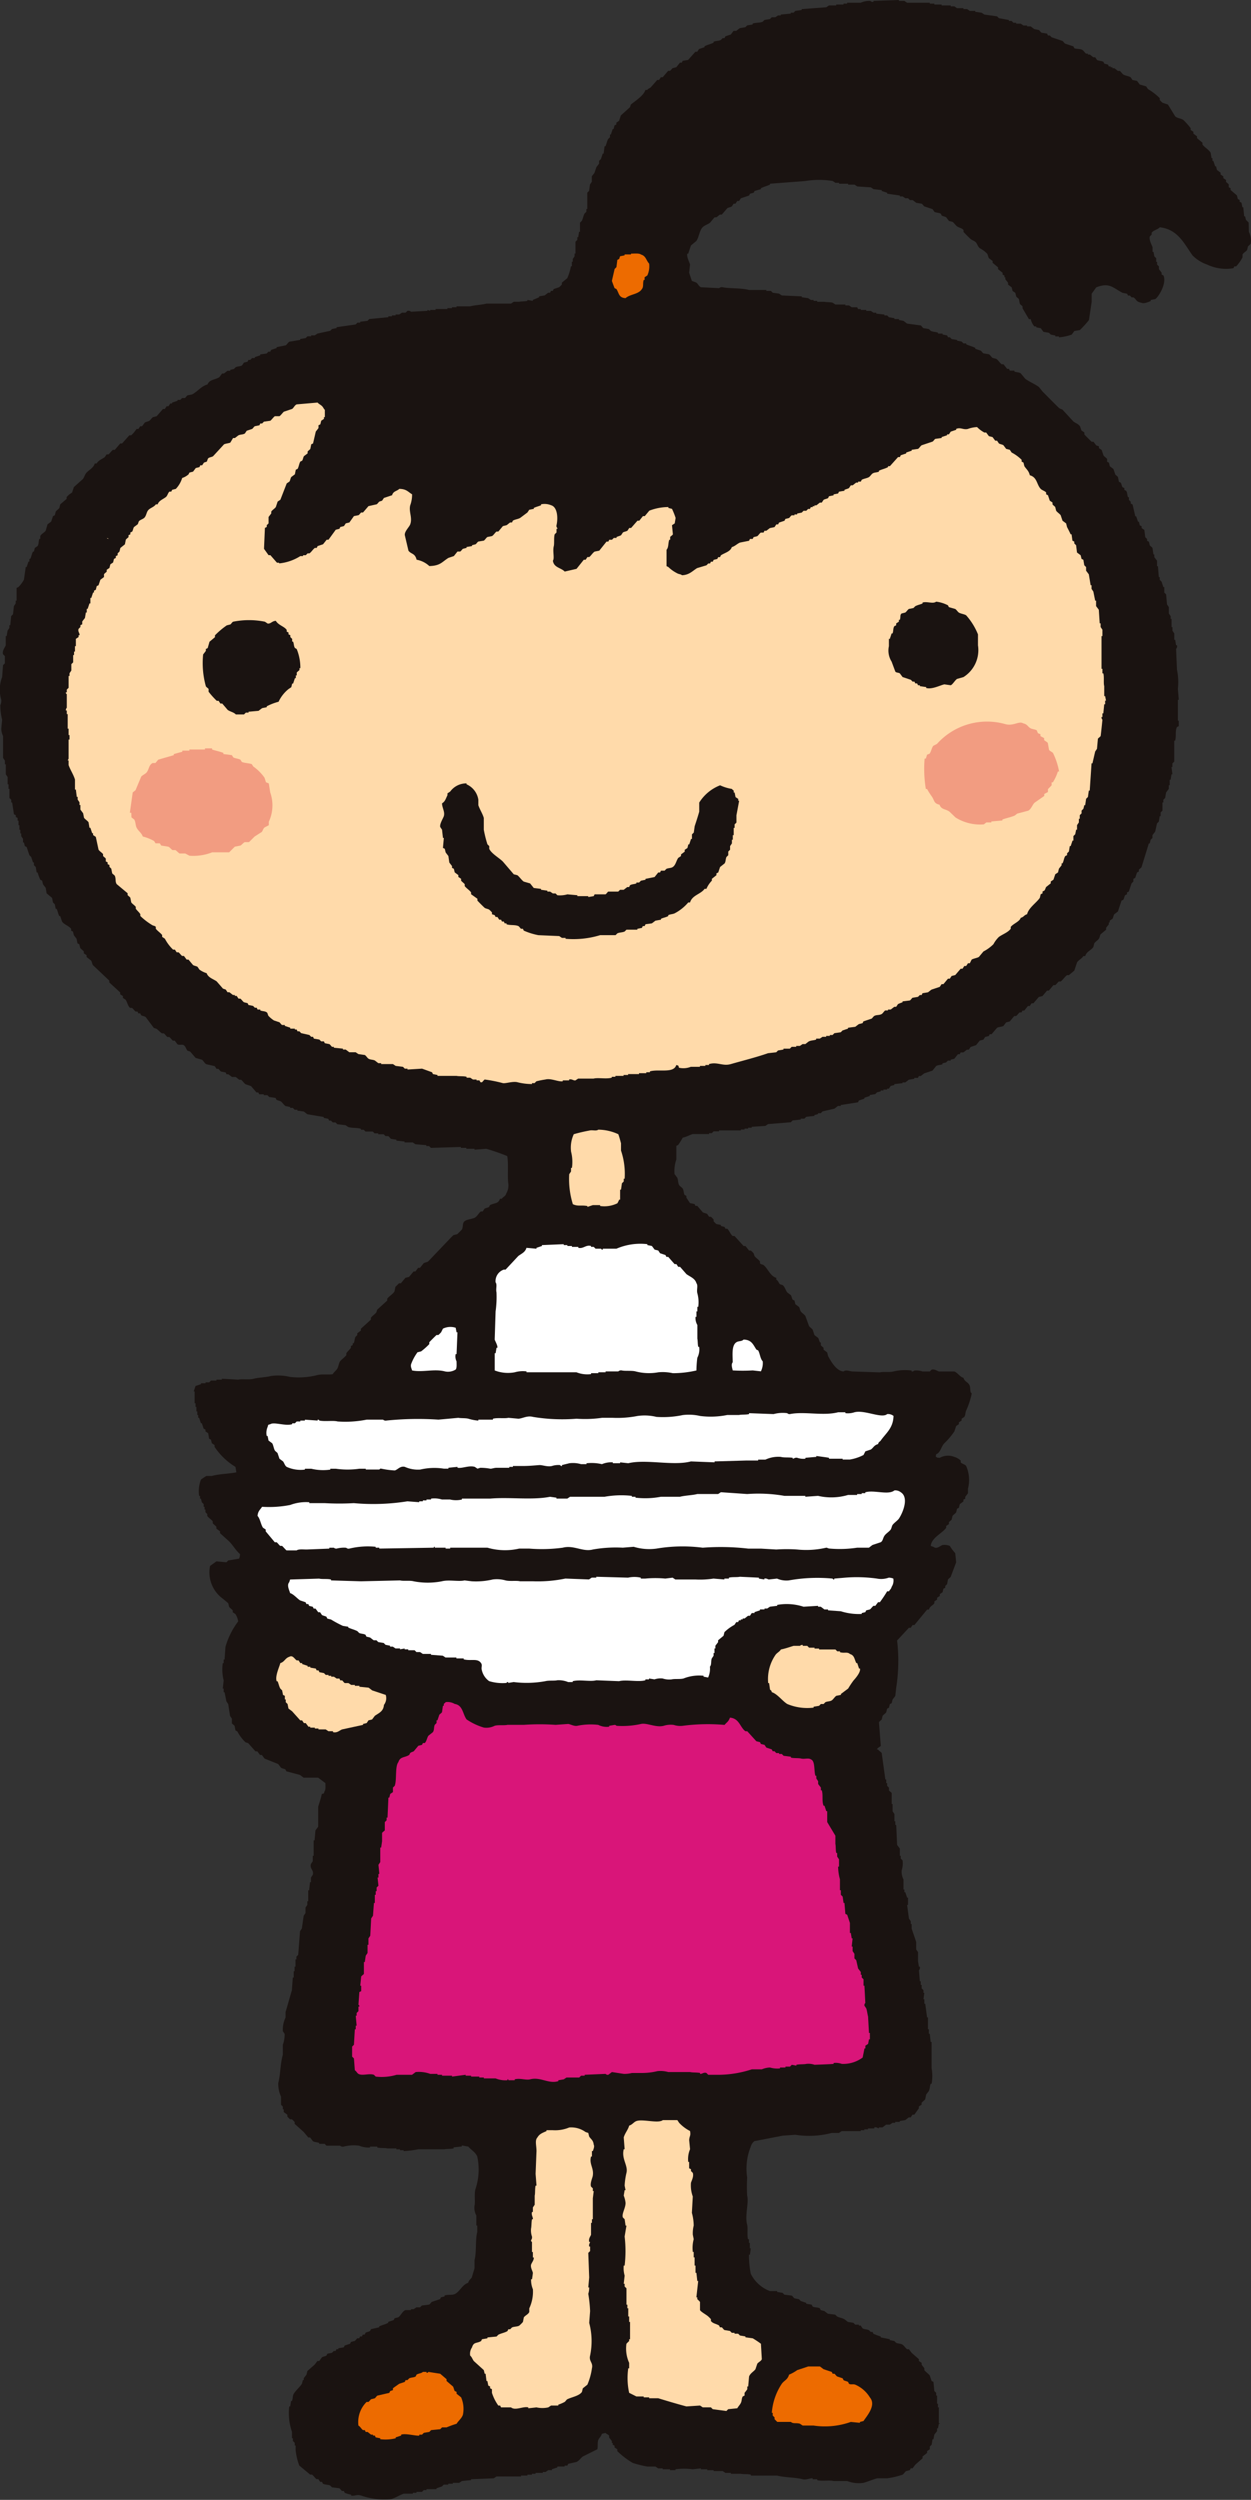 <svg xmlns="http://www.w3.org/2000/svg" width="50.063" height="100" viewBox="0 0 50.063 100">
  <rect x="0" y="0" width="50.063" height="100" fill="#333333" stroke="none"/>
  <g id="Group_3082" data-name="Group 3082" transform="translate(1305.703 -168)">
    <path id="Path_5869" data-name="Path 5869" d="M-1255.732,176.907a1.107,1.107,0,0,0-.109-.109l-.036-.145h-.036q-.018-.182-.036-.364h-.036l-.036-.182-.073-.036V176l-.073-.037-.036-.145-.254-.218v-.073l-.073-.036v-.109c-.018-.037-.089-.079-.109-.109V175.2l-.109-.073v-.073l-.109-.073v-.073l-.145-.109-.036-.145h-.036l-.073-.218h-.036v-.109h-.036c-.012-.072-.024-.145-.036-.218-.076-.126-.247-.216-.327-.327v-.073l-.218-.182v-.073l-.146-.109v-.073l-.109-.073v-.072a2.858,2.858,0,0,0-.291-.327c-.1-.069-.238-.066-.327-.145l-.291-.473-.218-.073a1.2,1.2,0,0,1-.109-.109v-.073a2.366,2.366,0,0,0-.473-.364l-.073-.109-.255-.073-.109-.145-.182-.036-.073-.109c-.072-.047-.217-.063-.291-.109-.045-.028-.1-.117-.145-.145h-.073c-.032-.019-.113-.092-.145-.109h-.073v-.037h-.073v-.036h-.073l-.036-.073-.145-.036-.036-.073c-.061-.038-.2-.041-.255-.073l-.073-.109h-.073c-.033-.019-.112-.091-.145-.109h-.073v-.036h-.073c-.045-.028-.1-.118-.146-.146-.1-.061-.234-.029-.327-.072l-.036-.073-.327-.109c-.035-.016-.08-.091-.109-.109l-.436-.146s-.069-.071-.073-.073h-.073l-.036-.073-.218-.036c-.035-.015-.081-.092-.109-.109l-.182-.036c-.005,0-.142-.107-.146-.109h-.145v-.036h-.146l-.109-.073h-.182v-.036h-.109l-.073-.073h-.109V168.8l-.4-.073-.073-.073-.509-.072-.109-.073-.255-.036v-.037h-.218l-.109-.073h-.146v-.036h-.255l-.109-.073h-.145v-.036h-.364v-.037h-.291v-.036h-.182v-.036h-.909l-.109-.073h-.218V168l-1.018.036v.036c-.088.017-.093-.029-.146-.036a.834.834,0,0,0-.364.073h-.545v.036h-.145v.036h-.291v.037h-.291l-.109.073-.982.073v.036l-.254.036-.073.073h-.109v.036l-.4.036v.036h-.109l-.109.073h-.145l-.073.073-.218.036-.073.072c-.135.053-.262.024-.4.073v.036l-.218.036-.073.073-.218.037c-.01,0-.135.1-.145.109h-.109l-.109.145-.218.073-.036.073h-.073c-.006,0-.067.07-.073.073-.1.049-.185.026-.291.073v.036c-.129.062-.237.078-.364.145v.036l-.218.073-.073.109h-.073l-.291.327-.218.036-.036.073h-.073l-.145.182-.145.037c-.03.019-.074.088-.109.109h-.073l-.218.255h-.073l-.073.109h-.073l-.255.291c-.055.05-.1.045-.145.109h-.073c-.067.226-.408.441-.582.582l-.036.109-.364.327-.073.218-.109.073v.073l-.073.037-.036.145h-.036l-.073.218h-.036v.109s-.071.07-.073.073c-.054.1-.06.184-.109.291h-.036l-.036.291h-.036l-.073.218s-.072.071-.073.073v.109c-.007.015-.1.129-.109.146l-.073.218c0,.009-.107.14-.109.145v.218l-.073.109-.036.255-.073.072v.654h-.036v.109l-.073.073c-.054.1-.056.187-.109.291l-.073.073v.363h-.036l-.036.218h-.036v.109l-.073.073v.473h-.036v.109l-.073.109v.109h-.036v.182h-.036a2.242,2.242,0,0,1-.145.473l-.218.182v.073a1.144,1.144,0,0,1-.109.109l-.218.073-.036.073h-.073l-.036.073h-.073c-.017.01-.13.1-.146.109l-.218.036v.036c-.1.049-.154.065-.254.109v.037l-.218-.037v.037c-.1.025-.267.019-.327.036h-.218l-.109.073h-.982c-.18.049-.474.06-.654.109h-.545v.037h-.182v.036h-.182v.036h-.473v.036h-.218v.036l-.109-.036v.036l-.654.036a.168.168,0,0,0-.146-.036l-.073.073h-.146l-.109.073h-.146v.036h-.145v.036h-.145v.036l-.763.073-.073.073-.291.036v.036h-.109l-.073.073-.763.109v.036l-.182.036-.073.073-.509.109-.109.073h-.146v.037h-.145l-.073.072-.218.036v.036l-.436.073c-.042.02-.1.121-.145.145l-.364.073v.036l-.218.073-.036.072h-.073s-.07.072-.073.073l-.254.036v.036l-.218.073v.037h-.109s-.069.071-.073.073h-.073l-.036.073-.145.036-.073.109c-.075.049-.168.034-.255.073l-.073.073-.146.036v.036h-.109c-.017.008-.126.1-.145.109h-.073l-.109.146c-.16.107-.4.091-.473.291-.259.072-.4.288-.618.4l-.182.036c-.032.015-.083.1-.109.109h-.109l-.073.073h-.109v.036l-.218.073v.037h-.073l-.073.109h-.073l-.073.109h-.073l-.255.291-.146.036c-.045.029-.1.115-.145.145s-.135.04-.182.073l-.109.145h-.073l-.073.109h-.073l-.109.145c-.029.028-.08.088-.109.109h-.073l-.291.327h-.073l-.218.255h-.073c-.063.043-.122.139-.182.182h-.073l-.073.109c-.127.09-.244.122-.327.254h-.073c-.053.176-.215.247-.327.364-.071.074-.083.168-.145.254l-.364.327-.073.218-.109.073c-.029.029-.087.079-.109.109v.072l-.255.218-.036.146c-.029.045-.117.1-.145.145l-.036.145-.073.036-.073.218-.146.109-.073.254c-.052.079-.175.124-.218.218v.109h-.036c-.041.113-.014.2-.073.291l-.109.073-.036.145h-.036c-.055.1-.058.186-.109.291h-.036v.109h-.037c-.024.073-.048.146-.073.218h-.036l-.073.509a1.306,1.306,0,0,1-.218.291l-.073.036v.509h-.036v.109l-.073.109-.036.327-.073.073-.036.364h-.036v.109l-.073.109-.036.218h-.036v.364c-.027.088-.151.218-.109.364l.073.072v.291l-.073.073-.036.473a1.444,1.444,0,0,0-.036.909.415.415,0,0,1-.036.218,2.257,2.257,0,0,0,.073.582q-.018.181-.036.364a.764.764,0,0,0,.073.291v.872l.073.109v.146h.036v.4l.073.109v.291h.036v.182h.036v.364l.073.072v.109h.036q.037.236.073.473l.073.036v.073l.073.037v.109h.036v.182h.036v.182h.036v.145h.036v.109l.073.109v.145h.036l.036.145.073.036.109.327s.071.07.073.073l.073.218h.036v.109l.073.073.036.218h.036a2.586,2.586,0,0,0,.109.291l.073.037.036.145c.009.016.1.131.109.145l.036.218.218.182.036.182.073.073.036.182h.036c.051.1.054.188.109.291h.036l.073.218c.083.123.278.175.364.291v.073l.073.037.036.145c.009.017.1.13.109.145l.036.182.073.036.036.145c.029.046.115.1.146.146v.072l.109.073v.073l.182.145c.032.044.041.137.073.182l.654.618v.073l.436.4v.073l.109.073v.073l.109.073c.069.1.087.257.182.327h.073c.046.031.1.115.146.145h.073l.036.073h.073l.036.073c.048.032.136.04.182.073l.327.436.109.036c.066.045.145.139.218.182h.073c.045.029.1.116.146.146h.073c.046.03.1.114.145.146h.073l.109.145c.089.045.182-.01.254.037s.089.148.146.218l.109.036.218.254.255.073c.064.042.1.149.182.182l.327.073.073.109h.073c.03.02.072.092.109.109l.182.036.036.073h.073c.014.008.135.1.145.109h.145c.011,0,.131.1.145.109h.073c.059.039.12.142.182.182l.218.073.218.254h.073l.036.073h.182v.036h.145l.073.073.254.036.036.073c.051.033.133.039.182.072s.118.143.182.182l.182.036v.037h.109l.073.073h.109v.036l.255.036c.006,0,.139.106.145.109l.654.109v.036l.182.037.036.073h.073s.07.071.073.073h.109l.073.073.327.037.109.073c.162.052.352.017.509.073v.036h.109l.073.073h.291l.073.072h.145v.036h.218l.073.073h.109c.035.016.081.092.109.109l.218.036v.036l.327.037v.036h.327l.109.073.436.036v.036h.109l.073.073,1.2-.037v.037h.218v.036h.327v.036l.473-.036a8.33,8.33,0,0,1,.836.291c.052.269.009.743.036,1.054a.624.624,0,0,1-.073.436c-.039.133-.115.122-.182.218h-.073c-.063.208-.224.16-.4.254l-.036.073c-.051.033-.133.039-.182.072l-.073.109h-.073c-.092.067-.143.2-.254.254-.136.062-.369.061-.436.182-.045.082-.019.211-.073.291-.005.007-.174.176-.182.182l-.146.036c-.047.032-.2.2-.254.254l-.763.8c-.044.032-.137.041-.182.073l-.146.182h-.073l-.109.145h-.073l-.182.218-.146.037-.182.218h-.073l-.146.145c-.012.061-.024.121-.036.182-.07.113-.215.187-.291.291v.073l-.4.364-.036.109c-.054.075-.164.139-.218.218v.073l-.4.364v.073l-.145.109v.073s-.071.069-.073.073c-.041.091-.027.171-.073.254h-.036v.073l-.073.037v.072c-.043.065-.139.146-.182.218v.073c-.045.067-.213.192-.255.254s-.063.218-.109.291-.135.137-.182.218c-.152.029-.429-.014-.618.036a3.014,3.014,0,0,1-1.091.073,2.007,2.007,0,0,0-.763-.036c-.195.052-.507.059-.691.109s-.463,0-.618.036l-.654-.036v.036h-.218v.036h-.218l-.073.073h-.145v.036h-.182v.036l-.218.073-.073.218h.036v.473h.036v.145h.036v.182h.036v.145h.036v.109h.036l.073.218h.036l.073.218.073.036v.073l.109.073.036.218.073.037.037.145.109.073v.073a2.675,2.675,0,0,0,.836.8l.036.218c-.326.062-.687.062-.981.145h-.218a2.294,2.294,0,0,0-.218.145,1.3,1.3,0,0,0-.073.654h.036v.109h.036l.036.145s.072.072.073.072v.109h.036v.109h.036v.109s.071.069.073.073v.073c.051.08.165.144.218.218v.073c.031.046.114.1.146.145v.073l.146.109v.073l.364.327c.156.158.266.364.436.509a.479.479,0,0,1-.036.182l-.436.073-.073.073-.4-.036-.254.182a1.3,1.3,0,0,0,.509,1.309l.218.182.036.145c.029.046.115.1.145.145v.073l.109.073a.784.784,0,0,1,.109.291,3.116,3.116,0,0,0-.509,1.018q-.018.254-.036.509h-.036v.145h-.036a1.793,1.793,0,0,0,.036.691l-.036.327h.036v.146h.036l.073.364.073.109.073.473.073.109v.182c.012.032.1.084.109.109l.036.182.073.036a1.667,1.667,0,0,0,.327.436l.109.036.291.327h.073l.109.145h.073l.109.145.545.218.109.145c.047.034.132.04.182.073l.036.073.545.145.145.109h.582l.291.218c0,.115.016.267-.036.327-.031.1-.008.08-.109.109-.034.171-.1.359-.145.509v.8l-.109.145q-.018.2-.036.4h-.036v.618h-.036v.218l-.073.109c-.057.2.13.237.073.436l-.073.109v.182h-.036l-.036.327h-.036v.436h-.036v.145l-.073.109v.218l-.073.109-.073.509-.073.109-.073.945-.073.073v.109h-.036v.291h-.036v.182h-.036v.254h-.036l-.036.509c-.081.267-.175.613-.254.872v.218a1.157,1.157,0,0,0-.109.545l.073.109a1.185,1.185,0,0,1-.073.436v.4c-.109.392-.089.781-.182,1.127a1.224,1.224,0,0,0,.109.545v.327l.073.073v.109h.036v.109l.146.109v.073a1.162,1.162,0,0,0,.109.109h.073a1.119,1.119,0,0,1,.109.109v.073l.364.327.182.218h.073l.109.145c.074.049.162.038.254.073v.037h.218l.073.073h.545a.158.158,0,0,0,.145.037,1.593,1.593,0,0,1,.618-.037.979.979,0,0,0,.436.073v-.036h.291v.036c.117.032.31.011.4.036h.364v.036h.145v.036h.145v.036a3.682,3.682,0,0,0,.582-.073h1.054c.077-.021.26-.007.364-.036V253.9l.327-.036v-.037c.048-.008.158.034.255.037.116.136.287.223.364.4a2.458,2.458,0,0,1-.073,1.309c-.054.179,0,.5-.036.654a.65.65,0,0,0,.073.4v.4h.036v.255c-.083.325-.023.8-.109,1.127v.327l-.109.364c-.048.08-.111.095-.145.218-.225.068-.322.324-.509.436-.125.075-.287.018-.436.073v.036l-.145.036-.036.072-.327.109c-.028.017-.074.095-.109.109l-.291.037-.073.073h-.146l-.109.073h-.109v.036h-.218c-.127.049-.186.22-.291.291l-.145.036-.037.073-.218.073v.037c-.126.067-.234.083-.364.145v.036l-.327.073-.036.073c-.053.034-.13.038-.182.073l-.036.073h-.073l-.036.073h-.073l-.036.073h-.073c-.031.02-.073.089-.109.109l-.145.036-.036.073-.218.073-.036.072-.218.037v.036h-.073l-.037.073h-.073s-.07.072-.073.073l-.182.036-.036.073c-.049.033-.135.039-.182.073l-.109.145h-.073l-.109.145-.291.255-.036.145c-.017.031-.092.114-.109.145v.073h-.036l-.036.145c-.083.131-.248.27-.327.4-.055.09-.031.184-.073.291h-.036l-.036.218h-.036a2.268,2.268,0,0,0,.109,1.018v.254h.036v.109l.073.073v.109h.036v.182a2.459,2.459,0,0,0,.146.618l.436.364h.073c.063.042.122.139.182.182h.073l.073.109h.073l.036.073c.088.047.2.032.291.073l.073.073.291.036c.036.016.08.09.109.109h.073l.036.073a1.138,1.138,0,0,0,.254.073v.036c.125.035.227-.055.4,0a2.8,2.8,0,0,0,1.2.145c.189-.053.347-.168.509-.218h.364v-.036h.145v-.036h.218l.073-.073h.109v-.036h.4v-.036l.218-.073.073-.072h.182v-.037h.182v-.036h.255l.109-.073.364-.036v-.036l.909-.036.109-.073h.982v-.036h.255v-.036h.182v-.036h.145v-.036h.291v-.036h.109l.109-.073h.145v-.036l.218-.073v-.036h.291v-.036h.109l.036-.073.327-.073c.114-.05.176-.163.255-.218l.582-.291c.03-.083,0-.25.036-.364.032-.089.118-.144.146-.254l.145-.036c.037.044.114.064.145.109v.073c.019.033.091.112.109.145v.073h.036v.073l.073.036v.073l.109.073v.073a3.239,3.239,0,0,0,.618.473,4.443,4.443,0,0,0,.582.145h.327l.109.073h.182v.036h.291v.036h.218v-.036a2.584,2.584,0,0,1,.691,0l.327-.036v.036h.255v.036h.255v.036h.364l.109.073h.218v.036h.4c.089.024.283,0,.4.036v.036h1.054c.279.076.739.07,1.018.145.145.039.306-.052.4-.036v.036h.182v.036c.188.052.49-.008.654.036h.545a1.3,1.3,0,0,0,.654.073c.177-.049.365-.133.545-.182h.4a3.223,3.223,0,0,0,.618-.145c.043-.023.1-.119.145-.145l.146-.036.036-.073h.073l.109-.145.291-.255v-.072l.182-.145v-.073l.109-.073v-.109l.073-.073.036-.218h.036l.036-.182c0-.008.105-.137.109-.145v-.109h.036l.036-.182h.036c0-.051-.031.015-.036-.036V264.3h-.036v-.145h-.036v-.327h-.036v-.109l-.073-.073-.036-.364-.073-.036-.073-.218c-.04-.061-.178-.157-.218-.218v-.073c-.023-.04-.086-.106-.109-.145v-.073l-.109-.073v-.073l-.291-.254-.109-.145h-.073c-.061-.042-.122-.143-.182-.182-.075-.049-.167-.034-.255-.073l-.073-.073-.182-.036v-.036l-.364-.073v-.036a2.622,2.622,0,0,1-.291-.109l-.036-.073h-.073s-.07-.072-.073-.073c-.087-.039-.18-.024-.255-.073l-.073-.109h-.073v-.037h-.145l-.073-.072-.218-.037c-.014-.006-.13-.1-.145-.109-.1-.054-.188-.056-.291-.109l-.073-.073-.291-.036c-.009,0-.134-.1-.145-.109l-.145-.036-.036-.073c-.1-.052-.2-.02-.291-.073l-.036-.073-.218-.036v-.036l-.218-.073s-.071-.072-.073-.073l-.182-.036c-.028-.017-.074-.095-.109-.109l-.291-.036-.073-.073-.218-.036v-.036h-.291a1.407,1.407,0,0,1-.763-.691,3.873,3.873,0,0,1-.073-.763h.036c.01-.038.036-.254.036-.254h-.036v-.218h-.036v-.145h-.036c-.047-.164,0-.441-.036-.582-.1-.362.075-.881,0-1.163a6.569,6.569,0,0,1,0-.727,2.349,2.349,0,0,1,.145-1.236.416.416,0,0,1,.146-.218l1.127-.218.509-.036a3.562,3.562,0,0,0,1.454-.073h.291l.109-.073h.763v-.036h.145v-.036h.146v-.036h.254V253.1c.09-.023.138.039.182.036V253.1h.145l.145-.109h.146l.109-.073h.109v-.036h.182v-.036l.218-.037c.015-.006.128-.1.146-.109h.073l.073-.109h.073s.177-.247.182-.254v-.073l.109-.073v-.073c.03-.044.118-.1.145-.145l.036-.182c0-.008.105-.137.109-.145.05-.114.03-.173.073-.291h.037a1.691,1.691,0,0,0,0-.618v-1.054h-.037l-.036-.327h-.036v-.182h-.036v-.472h-.036l-.073-.546h-.036v-.182h-.036l.036-.254h-.036v-.109l-.073-.073V247.4h-.036v-.146h-.036q-.018-.218-.036-.436a.158.158,0,0,0,.036-.145h-.036l-.036-.218v-.363l-.073-.109v-.291c-.047-.163-.13-.381-.182-.545v-.182h-.036v-.109l-.073-.109-.073-.545h.036v-.291h-.036l-.073-.218h-.036v-.109h-.036v-.4a.7.7,0,0,1-.073-.364.875.875,0,0,0,.036-.4l-.073-.073v-.109h-.036v-.291l-.109-.146q-.018-.4-.036-.8h-.036v-.145h-.036v-.291l-.073-.109v-.291h-.036v-.436c-.012-.033-.1-.084-.109-.109v-.109l-.073-.073v-.109h-.036v-.146h-.036l-.145-1.054c-.026-.05-.111-.085-.146-.145h-.036c-.026-.049.135-.12.145-.145l-.073-.945c.008-.023.1-.1.109-.109l.036-.145c.029-.045.117-.1.145-.145l.036-.146.073-.036.036-.145.073-.036.036-.145c.007-.013.105-.136.109-.145l.036-.327a6.914,6.914,0,0,0,.036-1.891l.473-.509h.073l.073-.109h.073l.509-.618h.073c.045-.146.145-.153.218-.254v-.073l.109-.073v-.073l.109-.073v-.073l.109-.073.036-.145.073-.036v-.073s.072-.07.073-.073c.012-.061.024-.121.036-.182.019-.035.091-.08.109-.109l.218-.582-.036-.364a1.829,1.829,0,0,1-.218-.291.561.561,0,0,0-.291-.036c-.1.031-.229.18-.363.073l-.109-.036c.032-.334.455-.5.618-.727v-.073l.109-.073v-.073c.02-.035.09-.079.109-.109l.036-.145c.029-.045.117-.1.145-.145l.036-.145.073-.036.036-.146.146-.109v-.073l.073-.036v-.073c.006-.011.106-.138.109-.145v-.182a1.4,1.4,0,0,0-.073-.909c-.047-.069-.166-.083-.218-.145v-.073a.639.639,0,0,0-.254-.145.673.673,0,0,0-.582.036c-.085-.005-.1,0-.146-.036-.04-.055-.005-.006,0-.109.172-.051.2-.312.327-.436a2.993,2.993,0,0,0,.4-.473l.073-.218.109-.073v-.073l.109-.073v-.073l.109-.073c.049-.075.036-.163.073-.254a3.118,3.118,0,0,0,.218-.654c.009-.061-.034-.063-.036-.073-.033-.146,0-.225-.073-.327s-.172-.109-.218-.255c-.154-.046-.232-.206-.364-.254h-.618c-.067-.019-.176-.106-.291-.073l-.073.073h-.291a.772.772,0,0,0-.327-.037.132.132,0,0,1-.109.037v-.037a1.984,1.984,0,0,0-.727.037c-.16.042-.412,0-.545.036l-1.091-.036c-.121-.006-.262-.082-.363,0-.29-.02-.505-.409-.618-.618l-.036-.145-.145-.109v-.073c-.02-.03-.092-.072-.109-.109v-.109h-.036c-.024-.046-.046-.144-.073-.182l-.145-.109-.073-.218c-.028-.044-.118-.1-.145-.145l-.145-.4c-.04-.063-.14-.122-.182-.182s-.041-.137-.073-.182l-.146-.109-.036-.145-.073-.037c-.032-.049-.04-.135-.073-.182l-.145-.109c-.066-.091-.095-.224-.182-.291l-.109-.036c-.068-.068-.049-.119-.145-.182v-.073c-.247-.071-.345-.383-.509-.509-.038-.03-.112-.027-.145-.073v-.073c-.055-.079-.164-.143-.218-.218l-.036-.109a1.234,1.234,0,0,0-.109-.109h-.073l-.146-.182h-.073l-.363-.4h-.073c-.085-.062-.147-.235-.218-.291h-.073l-.036-.073-.146-.037V217l-.182-.036a1.183,1.183,0,0,1-.109-.109v-.073a1.149,1.149,0,0,0-.109-.109h-.073l-.073-.109c-.046-.032-.136-.04-.182-.073l-.218-.254h-.073l-.036-.073-.182-.037-.145-.218v-.073l-.073-.036c-.033-.062-.033-.191-.073-.254-.026-.042-.122-.1-.146-.145-.047-.088-.031-.2-.073-.291l-.109-.145a1.41,1.41,0,0,1,.073-.582v-.546l.073-.036a2.811,2.811,0,0,0,.182-.291c.145-.031.279-.108.4-.145h.654v-.036h.109l.073-.072h.218v-.037h.873v-.037h.145v-.036h.145v-.036h.145v-.036l.545-.036.109-.073.909-.073.073-.073.327-.036v-.036h.145l.073-.073.327-.036v-.036l.145-.036v-.036h.109l.073-.073.473-.109c.006,0,.139-.107.145-.109h.109v-.036l.691-.109.036-.073.218-.073v-.036l.218-.073v-.037l.218-.036s.071-.072.073-.073l.145-.036v-.036h.109v-.037h.145v-.036h.073l.073-.109.145-.037v-.037l.327-.036V211.3h.109c.006,0,.139-.106.146-.109l.218-.037v-.036h.146l.036-.073h.073c.018-.01.129-.1.145-.109l.327-.109.146-.182c.073-.049.168-.034.254-.073v-.036l.146-.037s.071-.072.073-.073h.109v-.036l.145-.036.145-.182h.073l.036-.073h.109c.019-.009.125-.1.146-.109h.073l.073-.109.218-.073.146-.182.145-.037.073-.109.145-.036.037-.073h.073l.218-.255c.056-.038.2-.042.255-.073l.109-.145.145-.037.182-.218h.073c.046-.031.1-.115.145-.145h.073l.036-.073h.073l.146-.182h.073l.073-.109h.073l.218-.254.146-.036.182-.218h.073l.182-.218h.073c.046-.031.1-.114.146-.146h.073c.076-.054.174-.2.254-.254h.073l.218-.182.109-.327c.064-.1.189-.149.254-.254h.073c.056-.187.233-.225.327-.364l.036-.145c.04-.063.14-.122.182-.182s.041-.137.073-.182l.218-.182v-.073c.019-.033.091-.112.109-.145V204.9h.036v-.073l.109-.073c.032-.046.04-.136.073-.182l.145-.109.145-.436.073-.036c.034-.053.038-.13.073-.182l.073-.036V203.7l.073-.036.109-.327.073-.073v-.109l.073-.036.073-.218.073-.036v-.073c.02-.03.092-.073.109-.109l.291-.945h.036l.036-.146.073-.072v-.109c0-.008.105-.138.109-.145l.073-.327.073-.073.036-.218h.036V200.5l.073-.073V200.1h.036v-.109l.073-.072.036-.218s.108-.143.109-.146v-.145h.036v-.218h.036l.036-.218h.036l-.036-.291h.036v-.145l.073-.073v-.836h.036c.055-.2-.007-.38.073-.545l.073-.037v-.218h-.036v-.836h.036l-.036-.436a2.444,2.444,0,0,0-.036-.764q-.018-.418-.036-.836a.156.156,0,0,0,.036-.145h-.036l-.036-.218h-.036v-.254l-.073-.109v-.145h-.036v-.327h-.036v-.109l-.073-.109v-.255l-.073-.109-.036-.4-.073-.073v-.218h-.036l-.073-.218-.073-.073v-.109h-.036l-.036-.436h-.036v-.218l-.109-.145v-.109h-.036l-.036-.254c-.016-.036-.091-.08-.109-.109l-.036-.145-.073-.036v-.073s-.072-.07-.073-.072l-.036-.291-.109-.073v-.073l-.073-.036-.036-.146h-.036l-.073-.218h-.036l-.109-.473-.073-.036v-.073s-.072-.07-.073-.073v-.109h-.036c-.038-.093-.024-.177-.073-.254l-.073-.036v-.073l-.073-.036c-.034-.051-.039-.13-.073-.182l-.073-.037-.036-.182c-.016-.036-.091-.08-.109-.109l-.073-.218-.145-.109-.036-.145-.073-.036v-.109c-.024-.044-.118-.1-.145-.145l-.073-.218-.109-.073v-.073l-.109-.036-.109-.146h-.073c-.025-.018-.273-.266-.291-.291V185.3l-.109-.073c-.032-.045-.041-.137-.073-.182-.062-.087-.166-.117-.255-.182l-.436-.473c-.035-.026-.1-.032-.146-.073-.22-.213-.437-.437-.654-.654l-.146-.182c-.173-.126-.37-.2-.545-.327l-.182-.218c-.073-.049-.162-.038-.255-.073v-.036h-.182l-.036-.073h-.073l-.145-.182h-.073c-.074-.054-.138-.167-.218-.218l-.146-.037c-.042-.027-.1-.123-.146-.145l-.218-.036c-.036-.016-.08-.091-.109-.109l-.218-.073v-.036c-.126-.067-.235-.083-.364-.145v-.036h-.109l-.073-.073-.182-.036V181.6l-.218-.036s-.069-.071-.073-.073h-.073l-.036-.073-.182-.037v-.036h-.182v-.036c-.117-.043-.177-.023-.291-.073l-.073-.073-.218-.036c-.03-.013-.086-.1-.109-.109l-.545-.073c-.007,0-.138-.106-.145-.109l-.182-.036v-.036h-.182v-.036l-.218-.037-.073-.073h-.109v-.036l-.327-.036v-.037h-.109l-.109-.073h-.182V180.4h-.218v-.036h-.109l-.036-.073h-.218l-.109-.073h-.146v-.036h-.4l-.109-.073c-.087-.027-.265-.019-.327-.036H-1273v-.036h-.145V180h-.109l-.109-.073-.254-.036v-.036l-.8-.036-.109-.073-.254-.036-.073-.073h-.182V179.6h-.691c-.316-.085-.8-.054-1.054-.109a.164.164,0,0,0-.145.036l-.727-.036c-.079-.03-.119-.14-.182-.182-.027-.018-.149-.058-.182-.072l-.109-.327.036-.327c-.02-.092-.144-.3-.109-.436h.036l.109-.327.218-.182c.1-.146.114-.36.218-.509.077-.11.215-.138.327-.218l.182-.218h.073c.04-.023.105-.086.145-.109h.073l.218-.254c.045-.032.136-.041.182-.073l.073-.109h.073l.073-.109h.073l.073-.109.327-.109.036-.073.146-.037.036-.072.254-.073v-.036c.127-.066.233-.086.364-.145v-.036l1.418-.109a3.44,3.44,0,0,1,1.091,0l.109.073h.146v.036h.363v.036h.255l.109.073.545.037.109.073.327.036v.036l.218.072v.037l.509.073v.036h.109l.109.073h.109l.073.073h.109c.007,0,.138.106.145.109l.218.036c.032.015.083.1.109.109l.327.109.073.109c.057.032.194.035.255.073l.036.072c.049.033.135.039.182.073l.109.145.145.037c.06.04.12.14.182.182.084.056.2.068.255.146v.073c.021.029.263.27.291.291.077.056.164.071.218.145s.071.164.146.218a1.165,1.165,0,0,1,.291.218c.032.044.041.137.073.182l.146.109v.073l.218.182v.073l.182.145v.073l.073.036v.072h.036v.073c.018.033.09.113.109.145v.073l.145.109.036.146.109.073.036.145c.019.034.092.08.109.109l.036.182c.016.036.091.08.109.109v.073c.017.031.255.436.255.436h.073a.657.657,0,0,0,.146.291h.073v.036l.182.036.109.146.218.036.073.072.182.037v.037h.146v.036a1.944,1.944,0,0,0,.509-.109l.109-.145.218-.036a4.341,4.341,0,0,0,.364-.4l.109-.727v-.327l.182-.254c.527-.21.662.014,1.054.218l.182.036.036.073h.073c.008,0,.065.068.073.073h.073c.14.094.08.167.327.218.071.044.264-.025.364-.073V180l.182-.036c.125-.082.468-.621.327-.945l-.073-.036v-.073c-.009-.017-.1-.13-.109-.145v-.109l-.073-.073v-.109h-.036v-.145l-.073-.073-.036-.182h-.036v-.182c-.027-.085-.153-.3-.109-.436l.073-.073v-.073c.07-.1.242-.127.327-.218.724.083.972.655,1.309,1.127a1.527,1.527,0,0,0,.582.364,1.764,1.764,0,0,0,1.054.146l.036-.073h.073a1.6,1.6,0,0,0,.255-.363v-.109c.037-.077.138-.118.182-.182l.036-.145c.007-.011.1-.086.109-.109a.765.765,0,0,0-.073-.473Z" transform="translate(0)" fill="#1a1311" fill-rule="evenodd"/>
    <path id="Path_5870" data-name="Path 5870" d="M-1290.942,253.192c-.071-.022-.032,0-.073-.036C-1290.944,253.179-1290.983,253.153-1290.942,253.192Zm9.343,47.624c-.1.035-.193.151-.364.109v-.037h-.182l-.109-.072h-.291v-.036h-.145v-.036h-.182v-.036h-.073l-.109-.145h-.073l-.073-.109h-.073l-.327-.364-.145-.109-.036-.182-.073-.073v-.109h-.036v-.145l-.073-.036-.036-.182s-.072-.07-.073-.073c-.054-.1-.062-.183-.109-.291h-.036c-.073-.207.11-.577.146-.727.174-.052.189-.2.364-.254.131-.074.2.082.291.145h.073l.073.109h.073v.037l.218.072v.037h.109v.036l.218.036.036.073h.073l.036.073.182.036.073.073h.109v.036h.109v.036h.109l.109.073h.109l.036.073h.073c.029.019.073.094.109.109h.146l.109.073h.146v.036h.182v.037l.364.036c.007,0,.136.1.145.109l.545.182a.442.442,0,0,1-.073.4c-.017.259-.2.321-.364.436l-.109.145-.145.036-.073.109-.145.036v.036Zm10.034,17.85c-.017.1-.117.3-.073.436l.073.072v.109h.036l-.036.291v.836h-.036v.145h-.036v.473c-.022.073-.106.151-.073.291h.036c-.007.05-.058.089-.036.182h.036v.182l-.073.073q.018.491.036.982l-.036.4h.036a.776.776,0,0,1-.036.254,5.687,5.687,0,0,1,.073.691l-.036.473a2.836,2.836,0,0,1,.036,1.309c-.057.229.131.281.073.509a2.547,2.547,0,0,1-.182.654l-.182.145-.036.145c-.11.159-.39.2-.582.291-.036.017-.079.09-.109.109a1.556,1.556,0,0,1-.255.109v.036h-.291l-.109.073a1.1,1.1,0,0,1-.473,0l-.327.036v-.036c-.212-.052-.519.142-.691,0h-.4l-.036-.073h-.073a1.833,1.833,0,0,1-.255-.509v-.145l-.073-.036V327.1l-.073-.036-.036-.182h-.036l-.036-.291h-.036l-.036-.146-.4-.363c-.06-.082-.072-.153-.145-.218a.448.448,0,0,1,.073-.327c.068-.231.191-.151.364-.254l.036-.073.218-.036v-.036l.364-.036.073-.073c.118-.061.253-.077.364-.145l.036-.073h.073s.07-.072.073-.073c.09-.04.211-.026.291-.073a1.447,1.447,0,0,0,.146-.146l.036-.182c.052-.079.179-.122.218-.218v-.145a1.57,1.57,0,0,0,.145-.763.972.972,0,0,1-.073-.4h.036c.011-.039.037-.252.036-.254-.011-.078-.1-.208-.073-.327.019-.073.123-.188.109-.291h-.036v-.218H-1274v-.4c0-.007-.044-.015-.036-.073a.188.188,0,0,0,.036-.146.748.748,0,0,1-.036-.327c.019-.072.012-.247.036-.364h.036c.012-.084-.07-.166-.036-.291h.036v-.182l.073-.109v-.364c.024-.091.006-.28.036-.4h.036l-.036-.472q.018-.454.036-.909c0-.229-.073-.425.036-.545.088-.148.2-.181.364-.255v-.036h.254a1.452,1.452,0,0,0,.655-.109.976.976,0,0,1,.654.182l.109.036.036.145c.073.113.163.143.182.327.036.058,0,.16-.036.254h-.036v.218h-.036C-1271.719,318.205-1271.516,318.364-1271.566,318.665Zm6.4,6.507a3.679,3.679,0,0,1,.327.218l.036.618c-.03.079-.14.119-.182.182l-.073.218c-.061.089-.205.157-.255.291l-.036.4h-.036v.109c0,.008-.1.137-.109.145v.109l-.073.037c-.048.079-.032.165-.073.254-.031.07-.108.148-.146.218l-.363.036-.073.073-.545-.073-.073-.073h-.327l-.109-.073-.545.036c-.375-.1-.77-.218-1.127-.327h-.364v-.036h-.218V327.5h-.291l-.291-.146a2.747,2.747,0,0,1-.036-.981h.036v-.218a1.387,1.387,0,0,1-.109-.763,1.248,1.248,0,0,1,.109-.109v-.073h.036v-.691h-.036V324.3h-.036v-.327h-.036v-.146h-.036v-.654l-.073-.073v-.109h-.036l.036-.327a1.1,1.1,0,0,1-.036-.4h.036a4.972,4.972,0,0,0,0-1.164l.073-.436h-.036l-.036-.254-.073-.073c-.049-.154.111-.374.109-.582a1.121,1.121,0,0,0-.073-.291l.036-.218h.036l-.036-.182a2.835,2.835,0,0,1,.073-.509c.074-.291-.207-.557-.109-.945h.036l-.036-.473c.049-.174.173-.306.218-.473.125-.036.182-.143.291-.182.256-.09.872.109,1.054-.037h.582l.073.109a1.577,1.577,0,0,0,.436.327c.034.21-.023.179-.036.363l.036.364a1.014,1.014,0,0,0-.073.509h.036v.254l.073.037v.073l.073.073c.049.143-.049.313-.073.4a1.284,1.284,0,0,0,.073.545q-.018.327-.036.654a2.027,2.027,0,0,1,.073.509,1.3,1.3,0,0,0-.036.364l.036.182a1.344,1.344,0,0,0-.036.509h.036v.218h.036v.327h.036v.291h.036l.036.327h.036l-.073.654h.036v.073a1.311,1.311,0,0,1,.109.109v.327c.034.072.263.192.327.254a1.415,1.415,0,0,1,.109.109v.073c.079.107.21.108.327.182l.036.073h.073c.03.02.073.093.109.109l.218.036.073.073h.109v.036h.145l.073.073.218.036v.036Zm2.181-27.7.073.073h.218v.036h.182v.036h.654l.073.073h.109v.036c.172.053.293-.026.4.073.185.054.173.209.255.363h.036l.073.218h.036c.039.145-.191.405-.254.473a3.549,3.549,0,0,0-.218.327l-.291.218v.036l-.182.036c-.062.039-.123.143-.182.182-.075.049-.167.034-.255.073l-.073.073h-.109l-.073.073-.218.036v.036a2.072,2.072,0,0,1-1.054-.145c-.193-.117-.392-.4-.618-.473-.026-.1-.054-.068-.073-.109l-.036-.254h-.036a1.7,1.7,0,0,1,.291-1.127c.055-.082.162-.126.218-.218.171-.034.359-.1.509-.146h.255a.132.132,0,0,1,.109-.036v.036Zm-9.452-19.776a1.272,1.272,0,0,1,.109-.691,6.329,6.329,0,0,1,.618-.145c.13-.035.279.03.363-.037a1.942,1.942,0,0,1,.8.182c.038.094.081.261.109.364v.291a2.908,2.908,0,0,1,.145,1.127h-.036v.109l-.073.073-.036.254h-.036v.4h-.036c-.035.075-.038.083-.073.145a1.182,1.182,0,0,1-.691.109v-.036h-.291l-.218.073v-.036c-.264-.047-.37.024-.582-.073a3.392,3.392,0,0,1-.146-1.2l.073-.109v-.145h.036A1.656,1.656,0,0,0-1272.438,277.695Zm5.053-23.339.363-.109c.006,0,.067-.069.073-.073h.073l.036-.073h.073l.036-.073.145-.036.036-.073h.073l.036-.073c.149-.1.375-.143.436-.327.13-.037.217-.138.327-.182l.363-.072.036-.073h.109l.036-.073.145-.036c.043-.027.1-.121.146-.146h.109l.036-.072h.073c.018-.01.129-.1.146-.109l.182-.037.073-.109h.073l.036-.073.218-.073.036-.073.145-.036c.029-.019.073-.093.109-.109h.109v-.036h.109v-.036l.182-.036.073-.073h.109s.069-.07.073-.073h.073l.036-.073h.073v-.036h.073v-.036h.073c.033-.018.113-.09.145-.109h.073l.073-.109c.048-.034.132-.04.182-.073l.036-.073.182-.036v-.037l.182-.037.036-.073.218-.036v-.036c.048-.025.143-.045.182-.073l.073-.109h.073c.025-.014.121-.1.145-.109h.073V250.9h.109l.036-.072c.078-.047.215-.061.291-.109.045-.028.1-.117.145-.145.077-.048.166-.033.254-.073v-.037c.128-.062.24-.076.364-.145v-.036h.073l.327-.364h.073l.036-.073.218-.073v-.036l.218-.073v-.036l.255-.037c.043-.023.1-.119.145-.145l.436-.146c.03-.014.085-.1.109-.109l.254-.036v-.036l.218-.073v-.036h.073l.073-.109.218-.073v-.036c.178-.077.287.049.472,0a1.229,1.229,0,0,1,.364-.073,1.21,1.21,0,0,0,.291.218h.073l.109.145.145.037.109.145h.073l.073.109c.046.032.136.04.182.073l.109.145.146.037.073.109a1.654,1.654,0,0,1,.4.291v.073l.073.036.036.145c.08.126.175.179.218.364.3.084.271.371.436.545.055.057.171.085.218.145v.073l.073.037.073.218.109.073v.073c.021.035.09.079.109.109l.036.145c.04.062.142.123.182.182l.073.218.145.109.036.145c.052.1.092.176.145.291h.036l.036.255.073.036v.073l.073.073.036.291.146.109.036.146.073.036.036.218.073.073v.146s.107.142.109.145l.073.436h.036v.145l.073.109q.036.182.073.363h.036v.218l.109.145.036.545h.036v.146l.073.109v.255h-.036v1.309h.036v.182h.036c.041.146,0,.388.036.509v.4h.036l.036.182h-.036v.145h-.036l-.036.364h-.036v.145h-.036a.132.132,0,0,0,.036.109s-.064.632-.073.654-.1.085-.109.109l-.036.4-.073.109-.109.473h-.036q-.036.545-.073,1.091h-.036l-.036.254-.073.073-.036.254h-.036l-.036.146s-.072.071-.073.073v.109l-.073.073v.145h-.036v.145l-.073.109v.182h-.036l-.036.182-.073.073v.182h-.036l-.073.218h-.036l-.036.218s-.071.069-.073.073v.073l-.073.036c-.059.1-.056.191-.109.291h-.036v.073c-.017.032-.092.114-.109.145l-.036.146-.109.072-.073.218-.109.073v.073l-.182.145c-.025.035-.034.1-.073.145l-.073.037v.073l-.073.036-.036.145c-.137.2-.444.392-.509.654-.129.038-.124.109-.255.145-.05.155-.3.232-.4.364v.072c-.109.149-.321.217-.473.327a1.185,1.185,0,0,0-.218.291,1.623,1.623,0,0,1-.4.291l-.182.218c-.064.043-.232.065-.291.109l-.073.145h-.073l-.073.109h-.073l-.073.109h-.073l-.218.254-.145.036-.073.109h-.073l-.182.218h-.073l-.073.109-.327.109c-.008,0-.137.105-.145.109l-.218.036-.036.073h-.073s-.072.072-.073.073l-.218.036c-.028.017-.074.094-.109.109l-.291.036v.036a1.889,1.889,0,0,0-.182.072l-.073.109h-.073c-.018.01-.129.1-.146.109h-.109v.036h-.109c-.042.022-.1.123-.146.146-.1.052-.2.024-.291.073-.035.019-.08.091-.109.109l-.327.109-.036.073-.145.036c-.016.008-.132.1-.146.109l-.291.037v.036l-.218.073s-.071.072-.073.073l-.254.036-.073.073h-.109v.036h-.146v.036h-.146l-.109.073h-.145v.037c-.117.044-.178.022-.291.073-.008,0-.137.106-.145.109h-.109l-.109.073h-.145v.036h-.182l-.073.073h-.255v.036l-.218.037-.073.073-.327.036c-.456.16-1.016.3-1.491.436-.324.093-.537-.1-.872,0v.036h-.145v.036h-.218v.036h-.364a.805.805,0,0,1-.473.037c-.031-.1-.008-.08-.109-.109-.1.347-.7.152-1.054.254v.036h-.146v.037h-.291v.036h-.436v.036h-.182v.036h-.327v.036h-.145v.036c-.217.063-.549-.011-.727.036h-.618l-.109.073c-.082.015-.136-.067-.254-.036v.036h-.254v.036c-.181.027-.471-.131-.691-.073a3.482,3.482,0,0,0-.364.073l-.073.073H-1274V275a2.374,2.374,0,0,1-.582-.073c-.178-.047-.476.058-.582.036a5.782,5.782,0,0,0-.727-.145c-.02.005-.1.107-.109.109-.094.023-.07-.055-.109-.073h-.109v-.036h-.145l-.109-.073h-.145v-.036c-.111-.032-.314-.014-.4-.036h-.764v-.036l-.182-.036-.036-.073-.4-.145-.582.036v-.036h-.109l-.073-.073-.291-.036-.109-.073h-.473v-.036h-.109c-.007,0-.138-.106-.146-.109-.089-.04-.177-.024-.254-.073-.042-.026-.1-.123-.146-.146l-.255-.036-.109-.073h-.255l-.145-.109h-.109v-.036l-.363-.036v-.036H-1282c-.028-.017-.075-.093-.109-.109l-.182-.036-.036-.073h-.109l-.073-.073-.218-.037-.036-.073h-.073s-.071-.072-.073-.073l-.327-.073s-.069-.071-.073-.073h-.073l-.036-.073h-.073v-.036h-.182v-.036l-.218-.073v-.036H-1284c-.036-.017-.08-.091-.109-.109l-.218-.073a1.169,1.169,0,0,1-.218-.182c-.029-.039-.026-.113-.073-.145-.071-.049-.167-.037-.254-.073v-.036h-.109l-.036-.073h-.073s-.07-.071-.073-.073l-.182-.036-.036-.073-.145-.036c-.045-.029-.1-.115-.146-.146h-.073l-.073-.109h-.073v-.036h-.073c-.033-.018-.112-.09-.146-.109h-.073l-.073-.109-.109-.036-.254-.291c-.141-.1-.339-.148-.4-.327a.97.97,0,0,1-.291-.145l-.073-.109c-.046-.032-.137-.041-.182-.073l-.182-.218h-.073l-.109-.145H-1288c-.046-.031-.1-.114-.145-.145h-.073l-.073-.109h-.073a1.713,1.713,0,0,1-.327-.436l-.109-.073v-.073c-.056-.078-.2-.174-.254-.254v-.072c-.036-.048-.1-.042-.146-.073a2.611,2.611,0,0,1-.473-.363v-.073c-.045-.075-.135-.148-.182-.218v-.073c-.041-.061-.144-.122-.182-.182l-.036-.182c-.017-.037-.089-.079-.109-.109v-.073l-.436-.364c-.068-.1-.024-.2-.073-.327-.013-.033-.1-.084-.109-.109l-.036-.182c0-.006-.069-.067-.073-.073v-.073l-.073-.036v-.073l-.073-.036v-.109c-.018-.037-.089-.079-.109-.109v-.073c-.04-.058-.148-.118-.182-.182l-.109-.509-.109-.073v-.073h-.036l-.073-.218h-.036l-.036-.218c-.038-.062-.144-.123-.182-.182l-.036-.182s-.109-.144-.109-.146v-.182h-.036v-.109l-.073-.109v-.109h-.036l-.036-.291h-.036v-.4c-.058-.2-.192-.393-.255-.582v-.182h-.036l.036-.073v-.763h.036v-.182h-.036v-.254h-.036v-.582h-.036v-.145h-.036a.129.129,0,0,1,.036-.109v-.545c0-.008-.048-.013-.036-.073h.036v-.109l.073-.073v-.473h.036v-.109l.073-.109v-.254l.073-.073v-.291h.036V257.7h.036v-.218h.036v-.291l.109-.073v-.073h.036c.02-.078-.076-.14-.036-.254l.073-.073v-.073l.073-.037V256.5c0-.01.105-.137.109-.146l.036-.218h.036v-.145h.036l.073-.218h.036v-.218h.036l.073-.218h.036v-.073l.073-.037.036-.145.073-.037.073-.218.145-.109v-.109c.018-.037.089-.079.109-.109v-.073l.109-.073.037-.145.109-.073.036-.145.073-.036v-.073l.073-.036v-.073c0-.007.069-.066.073-.073l.036-.145.182-.146.036-.182c.017-.037.09-.079.109-.109v-.073l.073-.036v-.073l.073-.036c.032-.048.04-.135.073-.182l.146-.109c.031-.042.026-.11.073-.145.074-.056.167-.071.218-.145.068-.1.065-.21.146-.291s.221-.113.291-.218h.073c.049-.151.211-.2.327-.291.067-.049.083-.169.145-.218h.073l.036-.073.145-.036a1.094,1.094,0,0,0,.254-.436.742.742,0,0,0,.255-.145l.036-.072.145-.037.109-.145.146-.036.036-.073h.073l.073-.109.109-.036c.028-.034.029-.113.073-.145s.139-.042.182-.073l.436-.473c.049-.033.216-.047.255-.073l.109-.182h.073c.019-.011.128-.1.145-.109.087-.039.18-.024.255-.073l.073-.109.218-.073c.029-.018.073-.092.109-.109l.182-.037.036-.072h.073s.07-.072.073-.073l.254-.036c.032-.016.142-.163.182-.182h.182c.047-.022.141-.155.182-.182l.327-.109c.064-.042.1-.149.182-.182l.836-.073c.05.059.128.09.182.146s.061.105.109.145v.291h-.036v.072l-.109.073-.036.145-.073.036v.109c0,.009-.105.137-.109.145l-.109.473-.073.036-.036.182c-.014.026-.091.078-.109.109v.072l-.145.109c-.033.047-.04.133-.073.182l-.073.036c-.048.076-.062.213-.109.291l-.073.036-.036.182-.145.109c-.032.046-.041.136-.073.182l-.109.073-.254.654-.109.073-.073.218c-.039.059-.142.119-.182.182v.073c-.006.011-.107.139-.109.145v.254l-.073.073v.072l-.073.037q-.018.418-.036.836l.182.254h.073l.254.291c.06.038.045-.027.109.037a1.94,1.94,0,0,0,.836-.291h.109v-.036h.109s.069-.07.073-.073h.073c.075-.049.144-.167.218-.218h.073l.036-.073.218-.073.145-.182h.073l.291-.4.146-.036.036-.073.145-.036.073-.109.145-.036.182-.255.182-.036c.037-.017.079-.089.109-.109h.073l.218-.254.327-.073c.036-.019.078-.088.109-.109l.109-.036.073-.109.327-.109c.049-.17.182-.154.291-.255.287.007.34.116.509.218a1.23,1.23,0,0,1-.073.436c-.07.25.095.495,0,.763-.039.111-.236.285-.218.436l.145.618c.1.148.261.091.327.364a1.007,1.007,0,0,1,.509.254c.444-.013.5-.162.764-.327l.218-.073.145-.182h.109c.035-.017.08-.091.109-.109l.145-.036v-.036l.218-.036v-.036l.145-.037c.029-.018.074-.093.109-.109l.218-.036c.043-.023.1-.12.145-.146l.182-.036c.064-.035.124-.141.182-.182h.073l.182-.218.146-.036c.039-.021.106-.087.145-.109h.073l.036-.073c.087-.053.2-.058.291-.109l.291-.218.073-.109.182-.036v-.036c.106-.052.182-.062.291-.109v-.037a.686.686,0,0,1,.4.037c.26.075.282.517.218.8-.019.085.043.1.036.145h-.036v.145l-.073.073c-.039.118-.01.373-.036.473-.053.2.037.489-.036.582.038.283.318.275.473.436l.473-.109.291-.364h.073l.073-.109h.073c.063-.045.144-.178.218-.218l.182-.036.291-.364h.073l.036-.073h.109l.073-.073h.109v-.036c.048-.025.143-.046.182-.073l.073-.109c.046-.032.135-.04.182-.072l.073-.109h.073l.255-.291h.073l.145-.182h.073l.182-.218a2.123,2.123,0,0,1,.763-.145v.036l.145.036a2.9,2.9,0,0,1,.145.364l-.036.218-.109.073q.018.182.036.364c-.011.032-.1.085-.109.109v.109h-.036c-.052.147-.019.3-.109.4v.655l.073.036a1.434,1.434,0,0,0,.363.255c.069.036.13.026.182.073C-1267.7,254.634-1267.579,254.473-1267.385,254.356Z" transform="translate(-10.414 -63.635)" fill="#ffdaaa" fill-rule="evenodd"/>
    <path id="Path_5871" data-name="Path 5871" d="M-1129.375,289.958c.039.052.126.034.182.073l.109.146.327.109c.006,0,.067.069.073.073h.073l.036.073h.073l.036.073h.073v.036l.254.037v.036c.234.067.561-.11.727-.145l.255.036c.074-.025.175-.206.254-.254l.254-.072a1.273,1.273,0,0,0,.582-1.273v-.436a2.6,2.6,0,0,0-.473-.763c-.069-.047-.218-.063-.291-.109-.044-.028-.1-.118-.146-.145l-.255-.073-.036-.073a1.367,1.367,0,0,0-.473-.146c-.122.1-.375-.022-.545.037v.036c-.108.047-.187.055-.291.109,0,0-.071.072-.073.073l-.182.036c-.045.027-.1.117-.146.145l-.145.037c-.078.062-.028.15-.073.254h-.036v.073l-.109.072v.073l-.073.036c-.058.092-.029.182-.073.291h-.036l-.073.218h-.036v.291a.831.831,0,0,0,.109.618Z" transform="translate(-140.499 -95.093)" fill="#1a1311" fill-rule="evenodd"/>
    <path id="Path_5872" data-name="Path 5872" d="M-1261.9,291.923c-.049-.08-.035-.16-.073-.254h-.037v-.109s-.071-.069-.073-.073v-.073l-.073-.036v-.073l-.073-.036V291.2c-.106-.147-.324-.18-.436-.363-.16.011-.2.127-.327.109l-.109-.073a3.229,3.229,0,0,0-1.272,0c-.036.014-.081.091-.109.109l-.145.037a3.167,3.167,0,0,0-.473.4v.073l-.218.182q-.036.127-.073.254l-.073.036v.073c0,.009-.108.142-.109.146a3.459,3.459,0,0,0,.109,1.272c.014.033.095.083.109.109v.109a3.3,3.3,0,0,0,.327.364h.073l.073.109h.073l.218.255c.105.075.242.09.327.182h.327l.073-.073h.109v-.036l.4-.036s.139-.106.146-.109l.182-.036v-.036a2.233,2.233,0,0,1,.473-.182,1.429,1.429,0,0,1,.4-.509l.109-.073.036-.145h.037l.073-.218h.036v-.109h.036v-.109c.015-.034.093-.081.109-.109v-.073h.036a1.986,1.986,0,0,0-.146-.763Z" transform="translate(-32.001 -98.003)" fill="#1a1311" fill-rule="evenodd"/>
    <path id="Path_5873" data-name="Path 5873" d="M-1208.861,326.068l-.109.073c-.08.115-.1.286-.218.364-.072.049-.167.035-.254.073l-.073.073h-.146l-.036.073h-.073l-.146.182-.364.073v.036l-.182.037-.073.073h-.109v.036c-.094.037-.176.024-.255.073l-.036.073h-.073c-.014.008-.135.105-.145.109h-.145l-.073.073h-.4c-.021.009-.081.1-.109.109h-.436l-.036.072-.218.036v-.036h-.436v-.036l-.4-.036a1.078,1.078,0,0,1-.4.036l-.073-.073h-.109l-.109-.073h-.109v-.037l-.254-.036v-.036l-.291-.036-.146-.182-.254-.073c-.079-.05-.18-.2-.255-.255l-.145-.037-.436-.509c-.151-.151-.456-.317-.545-.509v-.109l-.073-.073a4.847,4.847,0,0,1-.145-.582v-.473c-.049-.171-.167-.35-.218-.509v-.218a.806.806,0,0,0-.473-.618v-.037a.8.8,0,0,0-.654.327l-.109.073v.073c-.071.14-.088.246-.218.327.005.184.123.338.073.509-.027.089-.174.312-.145.436l.073.109q.018.164.036.327h.036l-.036.4.073.036.036.145c.008.015.1.132.109.145l.036.254c0,.01.1.132.109.146v.072l.073.037.036.145.145.109v.073l.109.073v.073c.031.046.114.1.145.145v.073c.055.078.2.174.255.254v.073l.254.182v.073c.019.026.266.273.291.291.044.032.138.041.182.073a1.119,1.119,0,0,1,.109.109v.073l.109.036.036.073h.073l.073.109h.073l.036.073h.073l.036.073h.073v.036c.136.052.339.013.473.073.036.016.08.09.109.109h.073l.036.073a2.719,2.719,0,0,0,.582.182l.836.036.109.073h.145v.036a3.681,3.681,0,0,0,1.382-.145h.618l.073-.073c.1-.044.187-.029.291-.073l.073-.073h.436v-.036l.182-.036.036-.073h.073l.036-.073.255-.036s.142-.108.145-.109l.218-.037v-.036c.105-.05.188-.054.291-.109v-.036c.079-.041.173-.036.255-.073a1.793,1.793,0,0,0,.545-.436h.073c.084-.294.429-.327.582-.545h.073a1.069,1.069,0,0,1,.218-.327v-.073l.182-.145v-.073l.073-.036.073-.218.182-.145c.049-.074.035-.167.073-.255l.073-.073v-.146l.073-.073v-.145l.073-.109v-.146h.036v-.182h.036v-.291h.036V324.8l.073-.073v-.291l.109-.582h-.036v-.073l-.109-.073-.036-.182h-.036v-.072c-.015-.025-.052-.037-.073-.073a1.762,1.762,0,0,1-.472-.145,1.714,1.714,0,0,0-.836.691v.363c-.051.184-.125.41-.182.582l-.036.255-.073.072v.182h-.036l-.073.218h-.036l-.036.145-.109.073v.073l-.146.109Z" transform="translate(-69.592 -123.822)" fill="#1a1311" fill-rule="evenodd"/>
    <path id="Path_5874" data-name="Path 5874" d="M-1230.5,639.509c-.046.146-.18.243-.254.364a4.05,4.05,0,0,0-.4.145h-.182l-.073.073-.364.036-.073.073-.218.036-.073.073h-.109v.036c-.114.028-.545-.1-.727-.036v.036l-.218.073v.036a1.712,1.712,0,0,1-.618.037v-.037l-.182-.036-.036-.073h-.073v-.036h-.073c-.033-.017-.113-.091-.145-.109h-.073l-.036-.073h-.073c-.068-.048-.1-.133-.182-.182a1.131,1.131,0,0,1,.327-.945h.073c.035-.021.079-.09.109-.109l.145-.036c.029-.018.073-.093.109-.109l.473-.109.036-.073.109-.036v-.073c.011-.014.232-.168.254-.182l.218-.073.036-.073h.073s.07-.071.073-.073c.089-.04.177-.025.255-.073l.036-.073c.084-.052.186-.047.255-.109h.145v.036a.066.066,0,0,0,.073-.036l.473.073.255.218v.073l.255.218c.033.046.041.134.073.182l.073.036v.073l.182.145A1.167,1.167,0,0,1-1230.5,639.509Z" transform="translate(-56.677 -374.917)" fill="#ed6b00" fill-rule="evenodd"/>
    <path id="Path_5875" data-name="Path 5875" d="M-1152.422,637.411c.1-.136.232-.159.291-.364a1.665,1.665,0,0,0,.327-.182l.436-.145h.473l.145.109.327.109.036.073h.073c.03.02.073.09.109.109l.218.073.036.073c.052.034.13.039.182.073l.036.073c.077.046.155,0,.254.036a1.292,1.292,0,0,1,.582.509c.274.322-.144.766-.254.945l-.145.036v.036l-.364-.036a3.091,3.091,0,0,1-1.49.145h-.436l-.109-.073c-.15-.046-.267.013-.363-.073h-.545s-.1-.1-.109-.109v-.073s-.072-.07-.073-.073v-.109h-.036A2.427,2.427,0,0,1-1152.422,637.411Z" transform="translate(-121.995 -374.055)" fill="#ed6b00" fill-rule="evenodd"/>
    <path id="Path_5876" data-name="Path 5876" d="M-1215.218,518.627h-.036l-.036.182-.109.073v.109h-.036l-.073.364a1.3,1.3,0,0,1-.836.254.722.722,0,0,0-.327-.036v.036c-.036.01-.763.036-.763.036a.744.744,0,0,0-.327-.036c-.083.023-.273.008-.4.036v.036l-.182-.036-.073.073h-.182v.036h-.218v.036a1.014,1.014,0,0,1-.4-.036.911.911,0,0,0-.327.073h-.4a4.376,4.376,0,0,1-1.272.218h-.473l-.073-.073c-.117-.037-.172.05-.254.036v-.036c-.133-.026-.3-.011-.4-.036h-.873a1.118,1.118,0,0,0-.436-.036,2.574,2.574,0,0,1-.618.073h-.4a1.21,1.21,0,0,1-.327.036l-.473-.073s-.142.108-.145.109a.118.118,0,0,1-.109-.036l-.836.036v.037h-.146l-.073.073h-.509l-.109.073-.218.036v.036c-.394.121-.712-.181-1.127-.073-.17.044-.4-.058-.618,0v.036h-.254v-.036h-.036v.036a1.017,1.017,0,0,1-.473-.073h-.473v-.036h-.182v-.036h-.327v-.036h-.218v-.037l-.545.073v-.036h-.4v-.037h-.182v-.036h-.291a1.337,1.337,0,0,0-.582-.073l-.145.109h-.618a2.072,2.072,0,0,1-.836.073l-.073-.073c-.2-.067-.457.053-.618-.036-.051-.028-.086-.11-.145-.145q-.018-.236-.036-.473l-.073-.073v-.4l.073-.073q.018-.309.036-.618h.036v-.145h.036l-.036-.4h.036v-.109l.073-.073v-.182h.036a.066.066,0,0,0-.036-.073l.036-.509.073-.036v-.218h-.036l.036-.364c.011-.029.1-.088.109-.109v-.473h.036l.037-.254.073-.109v-.327h.036v-.255l.073-.109q.018-.345.036-.691l.073-.109.037-.509h.036v-.327h.036V512.7h.036v-.145l.073-.073-.036-.327h.036v-.145h.036q-.018-.182-.036-.364l.073-.109v-.582h.036l.036-.254v-.327c.01-.029.1-.088.109-.109v-.327l.073-.073v-.109h.036l.036-.8h.036l.036-.145.109-.073v-.182l.073-.073c.087-.239.005-.776.145-.945.069-.23.26-.173.436-.291l.036-.073c.043-.039.11-.047.145-.073l.182-.218.146-.036.036-.073h.073c.07-.055.093-.213.146-.291l.182-.145c.059-.089.03-.182.073-.291l.073-.073v-.109h.036l.073-.218c.018-.029.093-.074.109-.109l.036-.254h.036v-.073c.016-.026.052-.035.073-.073a.565.565,0,0,1,.364.073c.327.05.316.4.473.618a2.489,2.489,0,0,0,.691.327.731.731,0,0,0,.436-.073c.144-.041.39-.005.509-.036h.654a9.087,9.087,0,0,1,1.272,0l.509-.036c.1.016.235.1.364.073a2.652,2.652,0,0,1,.836-.036.75.75,0,0,0,.436.073v-.036l.218-.036a.088.088,0,0,1,.073.036,3.44,3.44,0,0,0,.981-.073c.233-.056.6.154.909.073a.947.947,0,0,1,.4-.036.834.834,0,0,0,.364.036,7.768,7.768,0,0,1,1.672-.036c.1-.119.148-.116.218-.291.378.033.4.388.618.545h.073l.364.4.146.036.036.073.145.036.073.109.218.073.036.073h.073s.07.072.073.073h.109v.036h.109l.073.073.291.036v.036c.112.032.314.013.4.036.138.037.309-.035.4.036.181.062.116.466.182.655h.036v.109l.073.109v.109c0,.006.106.139.109.145v.109h.036c.062.193-.005.437.073.618h.036l.073.218h.036v.436l.327.545v.327c.021.076.006.262.036.364h.036v.145l.073.109v.291h-.036a2.011,2.011,0,0,0,.073.509v.436h.036v.182l.073.073q.018.127.036.254h.036l.036.436.073.036.109.327v.4h.036l.036.218h.036c-.012.109-.024.218-.036.327h.036v.182l.073.109v.182l.073.073.073.327c0,.007.106.138.109.146v.109h.036v.109l.073.073v.255h.036q.018.345.036.691a.122.122,0,0,0-.036.109l.073.109c.032.087.051.252.073.327q.018.327.036.654h.036Z" transform="translate(-55.673 -269.049)" fill="#d91579" fill-rule="evenodd"/>
    <path id="Path_5877" data-name="Path 5877" d="M-1224.434,480.7c-.029.1-.064.105-.109.182h-.073a4.892,4.892,0,0,1-.291.436h-.073l-.109.145h-.073c-.045.03-.1.116-.146.145l-.146.036-.036.073-.145.036v.036a2.4,2.4,0,0,1-.836-.109l-.509-.036v-.036h-.146l-.145-.109h-.109v-.036l-.582.036a2.162,2.162,0,0,0-1.054-.073v.036l-.291.036-.109.073h-.109v.036h-.182v.036l-.218.073v.036h-.109l-.073.109h-.073c-.032.019-.113.092-.146.109h-.073v.036h-.073v.036h-.073l-.036.073h-.073l-.073.109a1.725,1.725,0,0,0-.4.291l-.036.145-.218.182v.073c-.01.017-.1.131-.109.145v.109h-.036v.182h-.036v.109l-.073.109c-.041.119,0,.244-.073.327a.853.853,0,0,1-.073.436l-.182-.036v-.036a1.686,1.686,0,0,0-.8.109c-.137.037-.362.007-.473.036a.836.836,0,0,1-.364-.036.776.776,0,0,0-.327.036l-.218-.036v.036h-.146v.036c-.283.08-.773-.038-1.054.036l-.909-.036c-.249.066-.654-.039-.945.036v.036h-.182a1,1,0,0,0-.436-.073c-.109.028-.336,0-.473.036a4.153,4.153,0,0,1-1.272.036l-.218.036v-.036c-.058-.007-.065.035-.073.036a1.834,1.834,0,0,1-.691-.073.743.743,0,0,1-.291-.436c-.036-.12.035-.2-.036-.291-.142-.2-.407-.068-.691-.145v-.036h-.291v-.036h-.436l-.109-.073-.473-.036v-.036h-.327l-.109-.073h-.146l-.073-.073h-.255v-.036h-.145v-.036l-.182.036v-.036h-.182l-.109-.073h-.109v-.037l-.182-.036-.073-.073-.218-.036-.073-.073h-.109c-.015-.006-.129-.1-.145-.109l-.146-.036-.036-.073c-.078-.048-.166-.033-.254-.073,0,0-.07-.071-.073-.073-.127-.066-.234-.083-.364-.145V482.3l-.218-.036a4.823,4.823,0,0,1-.473-.254l-.146-.036-.036-.073c-.05-.033-.134-.039-.182-.073l-.073-.109h-.073l-.109-.145h-.073l-.036-.073-.145-.036-.036-.073h-.073l-.036-.073-.218-.073c-.116-.073-.266-.255-.4-.291-.027-.106-.144-.315-.036-.436l.036-.109,1.163-.036c.111.03.335,0,.473.036v.036l1.2.036,1.563-.036c.134.036.386-.007.545.036a2.962,2.962,0,0,0,1.127,0c.276-.073.674.021.909-.036l.291.036a2.915,2.915,0,0,0,.836-.073,1.262,1.262,0,0,1,.509.036c.171.045.437,0,.582.036h.509a5.413,5.413,0,0,0,1.309-.109l.945.036.109-.073h.182V480.3l1.272.036a1.189,1.189,0,0,1,.509,0v.037h.182a4.21,4.21,0,0,1,.8,0l.291-.037.109.073h.8a3.5,3.5,0,0,0,.727-.036l.436.036v-.036h.182v-.037c.125-.034.337-.01.436-.036l.763.036v.037l.218.036v-.036c.094-.018.13.029.182.036l.327-.036a.929.929,0,0,0,.473.073,6.422,6.422,0,0,1,1.745-.073l.036.036h.036v-.036l.436-.037a5.832,5.832,0,0,1,1.272.037.891.891,0,0,0,.473-.037.483.483,0,0,1,.182.037A.447.447,0,0,1-1224.434,480.7Z" transform="translate(-45.585 -249.226)" fill="#fff" fill-rule="evenodd"/>
    <path id="Path_5878" data-name="Path 5878" d="M-1229.176,463.2a.351.351,0,0,1,.254.073c.333.209.091.808-.073,1.054-.05.075-.2.176-.255.255-.032.046-.041.136-.073.182-.064.09-.193.159-.255.255s-.057.2-.145.254l-.327.109c-.007,0-.143.108-.145.109h-.472a4.632,4.632,0,0,1-1.091.036c-.07,0-.114-.041-.145-.036a3.535,3.535,0,0,1-1.163.073,6.149,6.149,0,0,0-.836,0l-.618-.036h-.509a9.552,9.552,0,0,0-1.818-.036,6.283,6.283,0,0,0-1.854.036,2.136,2.136,0,0,1-.909-.073l-.436.036a5.258,5.258,0,0,0-1.2.073c-.4.106-.765-.188-1.2-.073a6.229,6.229,0,0,1-1.345.036h-.4a2.517,2.517,0,0,1-1.272-.036h-1.491v.036h-.182v-.036h-.436v-.036h-.036v.036l-2.181.036v-.036h-.146v-.036a3.155,3.155,0,0,0-1.054.073c-.088.017-.093-.029-.146-.036a1.164,1.164,0,0,0-.364.036.137.137,0,0,1-.109-.036h-.182v.036l-.909.036c-.132,0-.326-.023-.4.037h-.4c-.028-.012-.157-.165-.182-.182h-.073c-.046-.031-.1-.114-.145-.145h-.073l-.364-.436v-.073l-.109-.073c-.09-.136-.111-.356-.218-.473.021-.2.1-.235.182-.364a4.352,4.352,0,0,0,1.127-.073,1.8,1.8,0,0,1,.763-.109v.036h.618a10.306,10.306,0,0,0,1.163,0,8.661,8.661,0,0,0,2.145-.073l.473.036v-.036h.145V463.6h.146v-.036h.182v-.036a1.027,1.027,0,0,1,.436.036h.327a1.012,1.012,0,0,0,.473,0v-.036h1.127c.775-.068,1.67.069,2.4-.073l.255.036v.036h.436l.109-.073h1.381a3.828,3.828,0,0,1,1.091-.036v.036h.146v.036a3.335,3.335,0,0,0,1.018-.036h.763c.194-.052.507-.06.691-.109h.836l.109-.073,1.054.073a6.106,6.106,0,0,1,1.49.073h.836v.036l.509-.036a2.356,2.356,0,0,0,1.2-.036h.364v-.036h.182v-.036h.145v-.036C-1229.984,463.172-1229.422,463.4-1229.176,463.2Z" transform="translate(-40.734 -235.58)" fill="#fff" fill-rule="evenodd"/>
    <path id="Path_5879" data-name="Path 5879" d="M-1234.482,447.751h.472c.09-.024.283-.005.4-.036v-.037l.982.037a1.416,1.416,0,0,1,.545-.037.132.132,0,0,0,.109.037c.574-.116,1.334.082,1.927-.073h.291v.036a.829.829,0,0,0,.364-.036c.406-.107,1.088.263,1.309.073a.35.35,0,0,1,.254.073c-.011.489-.3.684-.509.982-.047.066-.079.04-.109.145-.168.047-.182.145-.291.218l-.218.073-.073.145a1.839,1.839,0,0,1-.545.182h-.291V449.5h-.545v-.036c-.051-.014-.507-.073-.509-.073v.036l-.436.036v.036a.733.733,0,0,1-.327-.036c-.086-.021-.143.043-.182.036v-.036c-.163-.025-.35,0-.473-.036a1.226,1.226,0,0,0-.618.109h-.291v.036h-.472l-1.272.036v.037l-.945-.037c-.707.189-1.793-.1-2.508.073l-.327-.036v.036h-.291v-.036a.944.944,0,0,0-.436.073,1.856,1.856,0,0,0-.618-.036v.036h-.218a1.145,1.145,0,0,0-.473-.036c-.074.02-.195.046-.291.073v.036c-.059.01-.067-.035-.073-.036a.823.823,0,0,0-.327.036c-.173.046-.388-.045-.509-.036-.153.011-.407.036-.618.036h-.436v.036h-.145v.036h-.509c-.1,0-.2.045-.254.036a2.207,2.207,0,0,0-.4-.036l-.109.036-.109-.073c-.236-.068-.5.071-.691.036v-.036l-.364.036v.036h-.182a2.468,2.468,0,0,0-.945.036,1.275,1.275,0,0,1-.618-.109c-.186-.044-.284.113-.4.145a3.53,3.53,0,0,1-.545-.073c-.059-.008-.066.035-.073.036h-.545V449.9h-.255a3.3,3.3,0,0,1-.945,0h-.218v.036a2.021,2.021,0,0,1-.764-.036h-.254v.036a1.347,1.347,0,0,1-.727-.109c-.075-.049-.091-.144-.146-.218l-.145-.109-.073-.218c-.019-.035-.091-.079-.109-.109-.046-.074-.062-.221-.109-.291l-.146-.109-.036-.182h-.036a.6.6,0,0,1,.036-.363c.031-.1.008-.08.109-.109.145-.1.6.085.873,0v-.036h.109l.073-.073h.146v-.036h.182v-.036l.509.036v-.036c.059-.009.065.035.073.036.231.047.542-.012.727.036a4.366,4.366,0,0,0,1.163-.073h.654a.161.161,0,0,0,.145.036,12.391,12.391,0,0,1,2.072-.036l.8-.073c.084.021.287.006.4.036a1.82,1.82,0,0,0,.364.073h.036v-.036h.582V447.9c.18-.048.463,0,.618-.036l.4.036c.164-.007.351-.135.582-.073a7.167,7.167,0,0,0,1.745.073,4.794,4.794,0,0,0,1.018-.036h.436a4.177,4.177,0,0,0,.981-.073,2,2,0,0,1,.763.036,3.868,3.868,0,0,0,1.054-.073,1.987,1.987,0,0,1,.691.036A3.346,3.346,0,0,0-1234.482,447.751Z" transform="translate(-42.117 -223.148)" fill="#fff" fill-rule="evenodd"/>
    <path id="Path_5880" data-name="Path 5880" d="M-1184.351,218.814l.073-.073.036-.291.073-.036.036-.109.182-.036v-.037h.255V218.2c.127,0,.331-.023.4.036.2.057.205.232.327.364a.884.884,0,0,1-.073.473l-.109.072v.109h-.036c-.046.136.005.27-.073.363-.133.215-.471.2-.654.364-.275-.018-.253-.188-.364-.364l-.073-.036c-.013-.022-.107-.279-.109-.291Z" transform="translate(-96.756 -40.054)" fill="#ed6b00" fill-rule="evenodd"/>
    <path id="Path_5881" data-name="Path 5881" d="M-1279.9,318.99l.114.09c.07.134.036.241.113.361s.177.178.227.316a1.9,1.9,0,0,1,.453.181l.057.091h.17l.057.09.283.045c.056.021.124.113.17.136h.113c.045.021.133.122.17.136h.226l.17.09a2.058,2.058,0,0,0,.907-.136h.68l.227-.226.227-.045c.046-.023.115-.114.17-.136h.17l.227-.226.283-.181c.04-.043.052-.128.113-.181l.17-.09v-.136a1.558,1.558,0,0,0,.057-1.175l-.057-.361-.113-.045-.057-.181a1.848,1.848,0,0,0-.453-.452l-.057-.091c-.082-.038-.305-.044-.4-.09l-.057-.09c-.082-.043-.2-.048-.284-.091l-.057-.09-.34-.045v-.045c-.166-.064-.283-.078-.453-.136v-.045h-.283v.045h-.624v.045h-.283v.045l-.34.091v.045l-.624.181-.113.135h-.114c-.151.088-.131.222-.227.362-.048.07-.178.121-.227.181l-.227.543-.113.09c-.038.271-.075.542-.114.813h.057Z" transform="translate(-20.543 -118.295)" fill="#f29c81" fill-rule="evenodd"/>
    <path id="Path_5882" data-name="Path 5882" d="M-1117.581,312.127l-.049-.275c-.02-.039-.121-.086-.147-.118v-.078l-.148-.079V311.5l-.1-.039-.049-.118c-.05-.032-.191-.048-.246-.079-.122-.069-.114-.156-.3-.2-.162-.1-.373.111-.689.039a2.692,2.692,0,0,0-2.757.785l-.148.078c-.064.078-.085.234-.148.314l-.1.039-.049.157h-.049a4.941,4.941,0,0,0,.049,1.217h.049c.067.123.13.214.2.314.1.152.067.261.3.314.069.2.234.162.394.275l.246.236a1.849,1.849,0,0,0,1.132.275l.1-.078h.2v-.039l.443-.039v-.039c.177-.063.32-.086.492-.157,0,0,.1-.078.1-.079l.443-.117c.118-.066.159-.219.246-.314l.394-.275v-.079l.147-.078V313.7c.007-.012.141-.145.148-.157v-.118h.049a1.822,1.822,0,0,0,.2-.432h.049a2.773,2.773,0,0,0-.246-.746C-1117.458,312.214-1117.56,312.165-1117.581,312.127Z" transform="translate(-146.141 -114.13)" fill="#f29c81" fill-rule="evenodd"/>
    <path id="Path_5883" data-name="Path 5883" d="M-1224.277,432.314a1.9,1.9,0,0,1,.255-.473l.145-.036a2.769,2.769,0,0,0,.327-.291v-.073c.019-.026.265-.272.291-.291h.073a1.237,1.237,0,0,0,.109-.109l.073-.145a.685.685,0,0,1,.509-.036l.036.182h.036q-.018.436-.036.872h-.036a.444.444,0,0,0,.036.291c0,.115.016.267-.036.327a.578.578,0,0,1-.436.073c-.423-.109-.887.047-1.309-.037C-1224.255,432.493-1224.308,432.421-1224.277,432.314Z" transform="translate(-64.973 -209.747)" fill="#fff" fill-rule="evenodd"/>
    <path id="Path_5884" data-name="Path 5884" d="M-1160.525,433.429c.1-.064.2-.021.291-.109.323.013.377.2.509.4l.073.036c.078.144.078.32.182.436a.745.745,0,0,1-.073.4l-.327-.037a7.1,7.1,0,0,1-.8,0c-.021-.094-.074-.244,0-.327C-1160.677,433.912-1160.715,433.554-1160.525,433.429Z" transform="translate(-115.71 -211.735)" fill="#fff" fill-rule="evenodd"/>
    <path id="Path_5885" data-name="Path 5885" d="M-1200.482,415.074h.073l.073.109h.073l.255.291c.148.108.342.166.4.364.073.09,0,.262.036.4a1.351,1.351,0,0,1,.036.545h-.036v.182h-.036v.218h-.036a.558.558,0,0,0,.073.327v.546c.018.067.011.231.036.327h.036a.722.722,0,0,1-.073.436,4.329,4.329,0,0,0-.036.509,4.214,4.214,0,0,1-.945.109,1.854,1.854,0,0,0-.582-.036,2.088,2.088,0,0,1-.909-.036c-.152-.04-.42-.008-.545-.037a.162.162,0,0,0-.145.037h-.509v.036h-.291v.036h-.291v.037a1.168,1.168,0,0,1-.582-.073h-2v-.036a1.163,1.163,0,0,0-.473.036,1.484,1.484,0,0,1-.691-.036l-.109-.037v-.69h.036l.036-.218h.036c.015-.088-.091-.268-.109-.327q.018-.564.036-1.127a4.187,4.187,0,0,0,.036-.763c-.034-.138.036-.311-.036-.4a.487.487,0,0,1,.327-.509h.073l.509-.545c.134-.1.273-.147.327-.327l.4.036v-.036l.218-.073v-.036l.873-.037v.037h.145v.036h.182v.036h.255v.036c.206.051.3-.131.509-.073v.036h.109l.073.073h.218c.009,0,.013.045.073.037v-.037h.545a2.424,2.424,0,0,1,1.236-.182v.037l.182.036.109.145.145.036.073.109.218.073.036.073h.073Z" transform="translate(-78.225 -196.506)" fill="#fff" fill-rule="evenodd"/>
  </g>
</svg>
